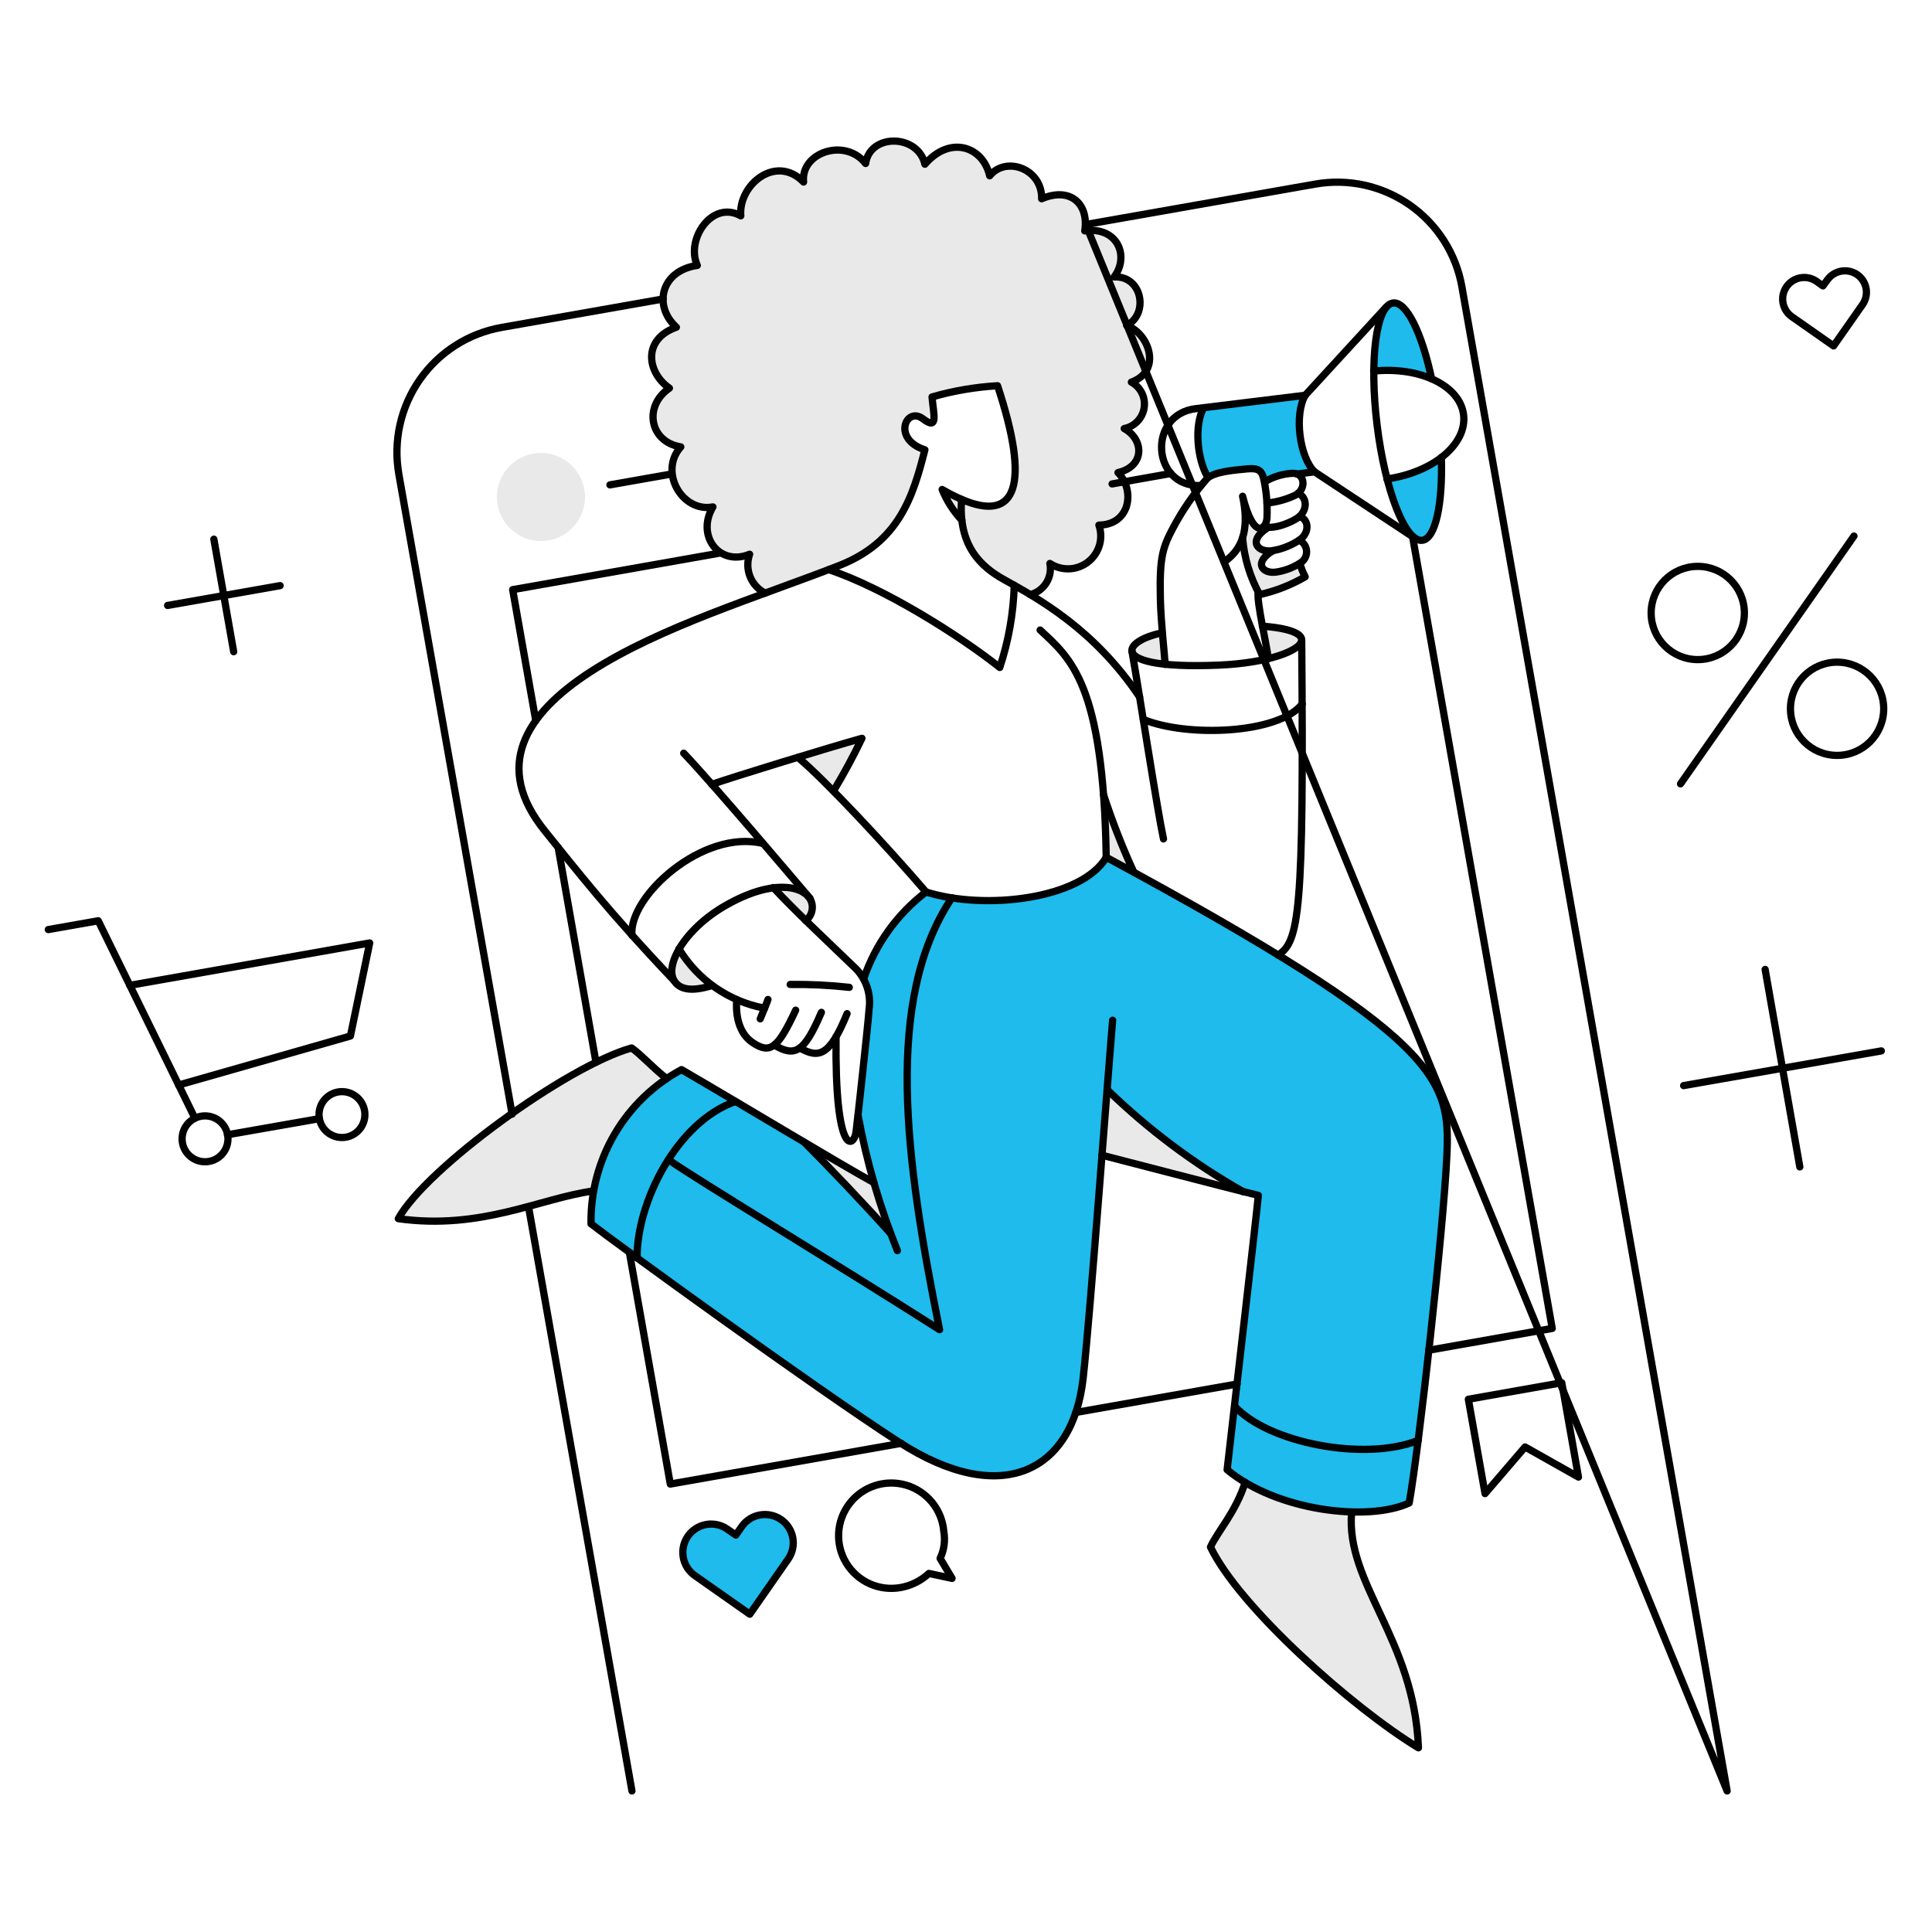 <?xml version="1.0" encoding="UTF-8"?>
<svg xmlns="http://www.w3.org/2000/svg" width="200" height="200" viewBox="0 0 200 200" fill="none">
  <path d="M146.03 108.997C139.584 102.233 122.654 93.219 114.498 88.739C111.726 93.431 101.521 94.051 95.859 92.33C92.858 94.647 90.605 97.795 89.379 101.382C90.802 103.443 89.379 110.442 88.841 115.557C89.589 119.709 90.724 123.782 92.23 127.723C89.13 124.265 85.884 120.864 83.262 118.28C72.062 111.619 74.6 113.08 70.551 110.718C70.019 110.988 69.505 111.293 69.012 111.63C66.558 113.289 64.557 115.534 63.191 118.162C61.824 120.789 61.134 123.717 61.184 126.678C62.765 127.978 84.122 143.478 93.066 149.269C103.649 156.09 111.059 152.385 112.142 142.714C112.689 137.688 114.512 114.139 114.612 112.789C117.398 115.741 126.127 122.723 130.268 123.733C129.996 126.589 127.224 150.606 127.038 152.157C132.138 156.436 141.614 157.567 145.886 155.596C146.934 149.396 149.415 127.122 149.762 119.629C149.933 115.897 149.845 112.997 146.03 108.997Z" fill="#1EBBEC"></path>
  <path d="M144.195 31.361C142.395 31.721 142.195 36.561 142.181 38.41C144.216 38.17 146.28 38.445 148.181 39.21C147.178 34.477 145.582 31.19 144.195 31.361Z" fill="#1EBBEC"></path>
  <path d="M149.193 47.341C147.54 48.54 145.616 49.31 143.593 49.583C144.042 51.335 145.429 56.041 147.222 55.929C148.602 55.758 149.345 52.186 149.193 47.341Z" fill="#1EBBEC"></path>
  <path d="M135.114 40.919L124.607 42.211C123.619 43.959 123.907 47.531 125.044 49.431C125.844 48.842 127.644 48.671 129.11 48.519C130.326 48.405 130.573 48.785 130.763 49.469C130.801 49.602 130.82 49.735 130.858 49.887C131.75 49.355 133.599 48.73 134.278 49.07L136.078 48.842C134.502 47.284 133.974 42.914 135.114 40.919Z" fill="#1EBBEC"></path>
  <path d="M77.62 167.097L71.939 163.107C71.301 162.661 70.866 161.98 70.731 161.214C70.595 160.447 70.769 159.658 71.215 159.02C71.661 158.383 72.342 157.948 73.109 157.812C73.875 157.677 74.664 157.851 75.302 158.297L76.176 158.905L76.784 158.031C77.23 157.394 77.911 156.959 78.677 156.824C79.443 156.689 80.231 156.863 80.869 157.309C81.506 157.755 81.94 158.436 82.076 159.202C82.211 159.968 82.037 160.757 81.591 161.394L77.62 167.097Z" fill="#1EBBEC"></path>
  <path d="M55.998 56.007C58.516 56.007 60.558 53.966 60.558 51.447C60.558 48.929 58.516 46.887 55.998 46.887C53.479 46.887 51.438 48.929 51.438 51.447C51.438 53.966 53.479 56.007 55.998 56.007Z" fill="#E9E9E9"></path>
  <path d="M139.921 156.517C136.049 156.422 132.262 155.364 128.901 153.439C127.894 156.539 125.994 158.588 125.31 160.127C128.274 166.359 140.035 176.827 146.837 180.927C146.426 169.818 139.534 164.65 139.921 156.517Z" fill="#E9E9E9"></path>
  <path d="M65.384 108.485C66.353 109.131 67.455 110.404 68.994 111.639C67.026 112.989 65.345 114.714 64.047 116.716C62.749 118.719 61.86 120.958 61.432 123.305C55.865 124.046 49.842 127.371 41.232 126.174C44.142 120.911 58.753 110.328 65.384 108.485Z" fill="#E9E9E9"></path>
  <path d="M90.462 122.451C90.956 124.123 91.545 125.89 92.229 127.733C89.129 124.294 85.883 120.874 83.261 118.252C86.282 120.038 88.942 121.601 90.462 122.451Z" fill="#E9E9E9"></path>
  <path d="M114.595 112.8C114.424 114.871 114.253 117.189 114.063 119.6C115.336 119.923 124.342 122.279 128.712 123.381C123.578 120.464 118.835 116.909 114.595 112.8Z" fill="#E9E9E9"></path>
  <path d="M114.233 82.265C115.126 85.001 116.173 87.684 117.368 90.302C116.437 89.789 115.487 89.276 114.499 88.744C114.461 86.312 114.366 84.165 114.233 82.265Z" fill="#E9E9E9"></path>
  <path d="M70.285 98.244C69.485 99.631 69.316 100.904 69.885 101.644C70.474 102.385 71.538 102.67 73.704 102.005C72.354 100.96 71.197 99.687 70.285 98.244Z" fill="#E9E9E9"></path>
  <path d="M83.852 93.02C84.066 93.386 84.14 93.817 84.059 94.233C83.979 94.649 83.75 95.022 83.415 95.281C82.18 94.065 81.04 92.925 80.071 91.881C82.258 91.594 83.189 92.218 83.852 93.02Z" fill="#E9E9E9"></path>
  <path d="M89.229 76.432C88.342 78.299 87.359 80.119 86.284 81.885C84.802 80.385 83.491 79.13 82.598 78.385C85.239 77.591 87.802 76.831 89.229 76.432Z" fill="#E9E9E9"></path>
  <path d="M120.313 65.506C118.47 65.886 117.121 66.665 117.178 67.387C117.178 68.448 120.466 68.76 120.598 68.774C120.541 68.09 120.427 66.874 120.313 65.506Z" fill="#E9E9E9"></path>
  <path d="M134.753 66.286C134.716 66.932 133.423 67.673 131.295 68.205C131.219 67.54 130.953 66.191 130.687 64.842C133.594 65.051 134.792 65.621 134.753 66.286Z" fill="#E9E9E9"></path>
  <path d="M134.562 58.307C133.823 58.776 132.995 59.087 132.13 59.219C130.686 59.447 129.698 58.231 131.807 56.996C130.268 57.296 129.033 56.027 131.275 54.602C131.094 54.599 130.914 54.567 130.743 54.507C130.287 54.982 129.413 54.621 128.577 51.372C128.931 52.728 128.944 54.151 128.615 55.514C128.693 57.549 129.253 59.537 130.249 61.314C130.288 61.402 130.339 61.486 130.401 61.561C132.053 61.179 133.64 60.558 135.113 59.718C134.885 59.266 134.7 58.793 134.562 58.307Z" fill="#E9E9E9"></path>
  <path d="M117.103 39.553C120.333 38.375 118.908 34.48 116.609 33.682C118.927 32.523 118.224 28.514 115.317 28.666C116.951 26.481 115.64 23.422 112.277 23.897C112.714 21.123 110.814 19.297 107.812 20.572C107.888 17.456 104.112 16.107 102.435 18.197C101.735 15.119 98.312 13.997 95.728 16.997C95.028 13.862 90.047 13.767 89.591 16.921C87.482 14.221 82.846 15.762 83.169 18.84C80.3 15.895 76.405 19.125 76.669 22.34C73.686 20.668 70.931 24.791 72.169 27.47C68.388 28.021 67.569 31.67 70.003 33.87C66.45 35.124 66.963 38.582 69.281 40.178C66.564 42.04 67.229 45.745 70.459 46.239C68.141 48.839 70.611 53.079 73.784 52.471C72.017 55.416 74.43 58.665 77.584 57.371C77.314 58.124 77.329 58.949 77.626 59.692C77.924 60.434 78.483 61.042 79.198 61.4C81.459 60.583 86.836 58.55 86.836 58.55C93.03 56.137 94.512 51.444 95.709 46.561C92.27 45.461 93.771 42.02 95.5 43.35C97.153 44.623 96.621 42.913 96.45 41.089C98.659 40.442 100.935 40.053 103.233 39.93C106.047 48.403 105.568 52.542 102.144 52.387C100.498 52.152 98.921 51.573 97.514 50.687C97.986 51.873 98.683 52.956 99.566 53.878C99.566 55.851 100.96 58.351 103.917 59.997L104.981 60.586C105.494 60.871 106.064 61.194 106.653 61.555C107.34 61.378 107.934 60.945 108.312 60.344C108.69 59.744 108.824 59.021 108.686 58.325C109.281 58.715 109.983 58.909 110.693 58.88C111.404 58.85 112.087 58.598 112.648 58.16C113.208 57.721 113.616 57.118 113.815 56.436C114.015 55.753 113.995 55.025 113.759 54.354C117.065 54.316 117.502 50.668 115.735 48.92C118.528 48.255 118.414 45.481 116.362 44.36C118.946 43.543 119.079 40.674 117.103 39.553Z" fill="#E9E9E9"></path>
  <path d="M128.064 143.273L111.363 146.218" stroke="black" stroke-width="0.75" stroke-linecap="round" stroke-linejoin="round"></path>
  <path d="M146.228 55.551L160.687 137.517L147.9 139.778" stroke="black" stroke-width="0.75" stroke-linecap="round" stroke-linejoin="round"></path>
  <path d="M115.124 50.096L121.204 49.013" stroke="black" stroke-width="0.75" stroke-linecap="round" stroke-linejoin="round"></path>
  <path d="M55.465 74.608L53.071 61.042L74.474 57.262" stroke="black" stroke-width="0.75" stroke-linecap="round" stroke-linejoin="round"></path>
  <path d="M61.696 109.967L57.782 87.737" stroke="black" stroke-width="0.75" stroke-linecap="round" stroke-linejoin="round"></path>
  <path d="M93.292 149.411L69.39 153.629L65.153 129.651" stroke="black" stroke-width="0.75" stroke-linecap="round" stroke-linejoin="round"></path>
  <path d="M68.655 30.948L51.949 33.891C50.251 34.188 48.628 34.818 47.173 35.743C45.718 36.668 44.46 37.87 43.47 39.282C42.48 40.694 41.778 42.286 41.404 43.969C41.03 45.653 40.991 47.393 41.29 49.091V49.11L53.015 115.335M178.793 185.4L151.338 29.7C151.04 28.002 150.411 26.38 149.485 24.926C148.56 23.472 147.357 22.215 145.945 21.227C144.533 20.239 142.94 19.539 141.257 19.167C139.575 18.795 137.835 18.758 136.138 19.06L112.398 23.242L178.793 185.4ZM65.42 185.4L54.718 124.956L65.42 185.4Z" stroke="black" stroke-width="0.75" stroke-linecap="round" stroke-linejoin="round"></path>
  <path d="M175.752 68.282C178.417 68.282 180.578 66.121 180.578 63.456C180.578 60.791 178.417 58.63 175.752 58.63C173.087 58.63 170.926 60.791 170.926 63.456C170.926 66.121 173.087 68.282 175.752 68.282Z" stroke="black" stroke-width="0.75" stroke-linecap="round" stroke-linejoin="round"></path>
  <path d="M190.175 78.198C192.84 78.198 195.001 76.037 195.001 73.372C195.001 70.707 192.84 68.546 190.175 68.546C187.51 68.546 185.349 70.707 185.349 73.372C185.349 76.037 187.51 78.198 190.175 78.198Z" stroke="black" stroke-width="0.75" stroke-linecap="round" stroke-linejoin="round"></path>
  <path d="M173.966 81.143L191.921 55.493" stroke="black" stroke-width="0.75" stroke-linecap="round" stroke-linejoin="round"></path>
  <path d="M192.3 28.457C191.82 28.112 191.224 27.971 190.64 28.063C190.057 28.156 189.534 28.475 189.184 28.951L188.709 29.597C188.709 29.597 188.009 29.103 187.987 29.084C187.496 28.765 186.899 28.652 186.325 28.77C185.751 28.887 185.246 29.226 184.92 29.712C184.593 30.198 184.47 30.793 184.579 31.369C184.687 31.945 185.017 32.455 185.498 32.789L189.811 35.81L192.832 31.497C193.154 31.02 193.278 30.437 193.179 29.87C193.08 29.303 192.765 28.797 192.3 28.457Z" stroke="black" stroke-width="0.75" stroke-linecap="round" stroke-linejoin="round"></path>
  <path d="M97.321 161.323C97.737 160.455 97.87 159.478 97.701 158.53C97.611 157.433 97.192 156.389 96.498 155.535C95.804 154.681 94.868 154.056 93.813 153.744C92.757 153.432 91.632 153.446 90.585 153.785C89.538 154.124 88.618 154.771 87.946 155.643C87.274 156.514 86.881 157.569 86.819 158.668C86.757 159.766 87.03 160.858 87.6 161.799C88.17 162.741 89.012 163.488 90.014 163.942C91.017 164.396 92.133 164.536 93.217 164.344C94.319 164.15 95.341 163.642 96.162 162.881L98.556 163.394L97.321 161.323Z" stroke="black" stroke-width="0.75" stroke-linecap="round" stroke-linejoin="round"></path>
  <path d="M153.732 154.617L157.874 149.791L163.403 152.907L161.674 143.141L152.003 144.851L153.732 154.617Z" stroke="black" stroke-width="0.75" stroke-linecap="round" stroke-linejoin="round"></path>
  <path d="M63.139 50.193L69.53 49.066" stroke="black" stroke-width="0.75" stroke-linecap="round" stroke-linejoin="round"></path>
  <path d="M21.225 120.266C22.537 120.266 23.6 119.203 23.6 117.891C23.6 116.579 22.537 115.516 21.225 115.516C19.913 115.516 18.85 116.579 18.85 117.891C18.85 119.203 19.913 120.266 21.225 120.266Z" stroke="black" stroke-width="0.75" stroke-linecap="round" stroke-linejoin="round"></path>
  <path d="M35.4 117.756C36.712 117.756 37.775 116.693 37.775 115.381C37.775 114.069 36.712 113.006 35.4 113.006C34.089 113.006 33.025 114.069 33.025 115.381C33.025 116.693 34.089 117.756 35.4 117.756Z" stroke="black" stroke-width="0.75" stroke-linecap="round" stroke-linejoin="round"></path>
  <path d="M23.545 117.472L33.064 115.8" stroke="black" stroke-width="0.75" stroke-linecap="round" stroke-linejoin="round"></path>
  <path d="M5 96.23L10.168 95.318L20.181 115.762" stroke="black" stroke-width="0.75" stroke-linecap="round" stroke-linejoin="round"></path>
  <path d="M18.491 112.321L36.275 107.248L38.27 97.615L13.437 102.004" stroke="black" stroke-width="0.75" stroke-linecap="round" stroke-linejoin="round"></path>
  <path d="M22.138 55.816L24.19 67.463" stroke="black" stroke-width="0.75" stroke-linecap="round" stroke-linejoin="round"></path>
  <path d="M28.998 60.624L17.351 62.676" stroke="black" stroke-width="0.75" stroke-linecap="round" stroke-linejoin="round"></path>
  <path d="M182.726 100.354L186.317 120.798" stroke="black" stroke-width="0.75" stroke-linecap="round" stroke-linejoin="round"></path>
  <path d="M194.753 108.79L174.289 112.381" stroke="black" stroke-width="0.75" stroke-linecap="round" stroke-linejoin="round"></path>
  <path d="M131.292 68.185C131.14 66.779 130.076 62.314 130.247 61.285" stroke="black" stroke-width="0.75" stroke-linecap="round" stroke-linejoin="round"></path>
  <path d="M128.633 55.684C128.798 57.744 129.4 59.745 130.4 61.555C132.055 61.182 133.643 60.56 135.112 59.712C134.881 59.269 134.697 58.805 134.561 58.325" stroke="black" stroke-width="0.75" stroke-linecap="round" stroke-linejoin="round"></path>
  <path d="M149.209 47.343C149.361 52.188 148.601 55.764 147.233 55.931C145.486 56.145 143.395 50.82 142.559 44.037C141.723 37.254 142.464 31.576 144.212 31.364C145.599 31.195 147.195 34.48 148.202 39.211" stroke="black" stroke-width="0.75" stroke-linecap="round" stroke-linejoin="round"></path>
  <path d="M136.081 48.844C134.504 47.286 133.972 42.916 135.112 40.921" stroke="black" stroke-width="0.75" stroke-linecap="round" stroke-linejoin="round"></path>
  <path d="M125.043 49.433C123.903 47.533 123.618 43.961 124.606 42.213" stroke="black" stroke-width="0.75" stroke-linecap="round" stroke-linejoin="round"></path>
  <path d="M142.201 38.412C147.008 37.937 151.15 39.912 151.511 42.953C151.872 45.994 148.357 48.9 143.569 49.584" stroke="black" stroke-width="0.75" stroke-linecap="round" stroke-linejoin="round"></path>
  <path d="M134.276 49.071L136.081 48.843L146.398 55.664" stroke="black" stroke-width="0.75" stroke-linecap="round" stroke-linejoin="round"></path>
  <path d="M143.472 31.819L135.112 40.919L123.769 42.306C118.791 42.914 119.209 50.4 124.244 50.267" stroke="black" stroke-width="0.75" stroke-linecap="round" stroke-linejoin="round"></path>
  <path d="M120.311 65.507C118.449 65.887 117.119 66.666 117.176 67.369C117.252 68.3 119.646 69.13 126.22 68.851C131.236 68.638 134.7 67.351 134.751 66.267C134.781 65.62 133.573 65.032 130.685 64.823" stroke="black" stroke-width="0.75" stroke-linecap="round" stroke-linejoin="round"></path>
  <path d="M83.413 95.3C83.749 95.041 83.979 94.668 84.059 94.252C84.14 93.835 84.065 93.404 83.85 93.039C82.975 91.664 79.895 91.019 75.167 93.704C70.794 96.187 68.661 100.098 69.885 101.665C70.46 102.402 71.538 102.691 73.704 102.026" stroke="black" stroke-width="0.75" stroke-linecap="round" stroke-linejoin="round"></path>
  <path d="M80.049 91.878C82.272 94.272 85.336 97.136 88.618 100.295C89.145 100.844 89.54 101.506 89.774 102.23C90.008 102.954 90.074 103.722 89.967 104.475C89.853 106.147 88.789 115.799 88.618 117.167C88.39 118.876 86.418 119.788 86.547 107.325" stroke="black" stroke-width="0.75" stroke-linecap="round" stroke-linejoin="round"></path>
  <path d="M70.284 98.225C71.246 99.816 72.533 101.185 74.061 102.244C75.589 103.302 77.323 104.026 79.15 104.367" stroke="black" stroke-width="0.75" stroke-linecap="round" stroke-linejoin="round"></path>
  <path d="M79.5 103.469C79.386 103.83 78.778 105.255 78.7 105.469" stroke="black" stroke-width="0.75" stroke-linecap="round" stroke-linejoin="round"></path>
  <path d="M76.269 103.508C76.136 105.047 76.459 106.965 77.922 107.935C79.727 109.135 80.506 108.562 82.368 104.572" stroke="black" stroke-width="0.75" stroke-linecap="round" stroke-linejoin="round"></path>
  <path d="M80.146 108.18C82.274 109.434 83.224 109.016 85.029 104.798" stroke="black" stroke-width="0.75" stroke-linecap="round" stroke-linejoin="round"></path>
  <path d="M82.805 108.486C84.743 109.586 85.883 109.36 87.688 104.933" stroke="black" stroke-width="0.75" stroke-linecap="round" stroke-linejoin="round"></path>
  <path d="M81.8 101.91C83.844 101.886 85.887 101.986 87.918 102.21" stroke="black" stroke-width="0.75" stroke-linecap="round" stroke-linejoin="round"></path>
  <path d="M70.778 77.97C73.856 81.199 82.121 90.966 83.85 92.999" stroke="black" stroke-width="0.75" stroke-linecap="round" stroke-linejoin="round"></path>
  <path d="M73.686 81.198C75.719 80.476 85.751 77.398 89.228 76.429C88.335 78.291 87.347 80.115 86.283 81.882" stroke="black" stroke-width="0.75" stroke-linecap="round" stroke-linejoin="round"></path>
  <path d="M88.828 115.476C89.709 120.262 91.071 124.947 92.894 129.46" stroke="black" stroke-width="0.75" stroke-linecap="round" stroke-linejoin="round"></path>
  <path d="M82.6 78.408C85.336 80.669 91.872 87.68 95.862 92.335C92.862 94.628 90.613 97.763 89.402 101.341" stroke="black" stroke-width="0.75" stroke-linecap="round" stroke-linejoin="round"></path>
  <path d="M65.421 96.818C65.041 92.828 72.736 85.798 78.987 87.318" stroke="black" stroke-width="0.75" stroke-linecap="round" stroke-linejoin="round"></path>
  <path d="M120.615 68.774C120.539 67.52 120.178 64.518 120.121 61.991C120.026 57.773 120.328 56.727 121.413 54.691C122.397 52.828 123.596 51.087 124.985 49.504C125.735 48.849 127.626 48.673 129.146 48.535C130.362 48.425 130.598 48.798 130.799 49.485C131.098 50.825 131.22 52.198 131.16 53.57C131.12 54.729 129.83 56.097 128.633 51.37C129.241 54.201 128.956 56.67 126.714 58.17" stroke="black" stroke-width="0.75" stroke-linecap="round" stroke-linejoin="round"></path>
  <path d="M134.543 53.46C135.55 53.821 135.56 55.203 134.505 55.911C133.688 56.452 132.769 56.82 131.805 56.994C130.263 57.282 129.031 56.026 131.273 54.6" stroke="black" stroke-width="0.75" stroke-linecap="round" stroke-linejoin="round"></path>
  <path d="M134.5 55.912C134.723 56.02 134.911 56.187 135.045 56.395C135.178 56.603 135.252 56.844 135.258 57.092C135.264 57.339 135.202 57.583 135.078 57.797C134.954 58.012 134.774 58.188 134.557 58.306C133.819 58.777 132.991 59.087 132.125 59.218C130.68 59.442 129.693 58.23 131.802 56.995" stroke="black" stroke-width="0.75" stroke-linecap="round" stroke-linejoin="round"></path>
  <path d="M130.932 49.868C131.792 49.355 132.763 49.057 133.763 48.998C135.168 48.915 135.283 50.798 133.934 51.335C133.056 51.731 132.119 51.982 131.16 52.076" stroke="black" stroke-width="0.75" stroke-linecap="round" stroke-linejoin="round"></path>
  <path d="M134.371 51.066C135.378 51.484 135.378 52.928 134.276 53.65C133.725 54.011 131.996 54.85 130.818 54.505" stroke="black" stroke-width="0.75" stroke-linecap="round" stroke-linejoin="round"></path>
  <path d="M107.675 65.221C110.829 68.166 114.23 70.75 114.515 88.743C149.361 107.572 150.14 111.695 149.779 119.637C149.437 127.161 146.891 149.923 145.879 155.585C141.623 157.561 132.161 156.421 127.031 152.146C127.677 146.446 130.071 125.869 130.261 123.746C127.05 122.967 115.517 119.946 114.073 119.585" stroke="black" stroke-width="0.75" stroke-linecap="round" stroke-linejoin="round"></path>
  <path d="M127.817 145.573C131.237 149.354 141.231 151.33 146.817 149.107" stroke="black" stroke-width="0.75" stroke-linecap="round" stroke-linejoin="round"></path>
  <path d="M115.18 105.616C114.724 110.916 112.856 136.205 112.121 142.723C111.03 152.393 103.621 156.113 93.045 149.278C84.127 143.513 63.329 128.378 61.182 126.687C61.132 123.424 61.978 120.21 63.63 117.395C65.282 114.581 67.675 112.274 70.549 110.727C76.382 114.109 86.775 120.398 90.461 122.427" stroke="black" stroke-width="0.75" stroke-linecap="round" stroke-linejoin="round"></path>
  <path d="M65.953 130.22C65.896 124.482 70.076 116.141 76.118 114.032" stroke="black" stroke-width="0.75" stroke-linecap="round" stroke-linejoin="round"></path>
  <path d="M95.858 92.334C101.976 94.272 111.932 93.075 114.516 88.762" stroke="black" stroke-width="0.75" stroke-linecap="round" stroke-linejoin="round"></path>
  <path d="M98.538 92.941C91.47 103.524 93.712 120.073 97.265 137.648C86.207 130.598 72.109 122.106 69.201 120.054" stroke="black" stroke-width="0.75" stroke-linecap="round" stroke-linejoin="round"></path>
  <path d="M128.9 153.458C127.912 156.558 125.993 158.608 125.309 160.147C128.273 166.36 140.053 176.829 146.836 180.933C146.399 169.633 139.274 163.946 139.92 156.555" stroke="black" stroke-width="0.75" stroke-linecap="round" stroke-linejoin="round"></path>
  <path d="M68.991 111.639C67.452 110.423 66.35 109.15 65.381 108.485C58.75 110.328 44.139 120.911 41.232 126.155C49.839 127.355 55.881 124.046 61.432 123.286" stroke="black" stroke-width="0.75" stroke-linecap="round" stroke-linejoin="round"></path>
  <path d="M134.752 66.285C134.999 94.576 134.486 97.485 132.301 98.87" stroke="black" stroke-width="0.75" stroke-linecap="round" stroke-linejoin="round"></path>
  <path d="M117.176 67.388C117.955 71.796 119.798 83.842 120.444 86.844" stroke="black" stroke-width="0.75" stroke-linecap="round" stroke-linejoin="round"></path>
  <path d="M118.354 74.474C122.854 76.335 132.376 75.993 134.808 72.874" stroke="black" stroke-width="0.75" stroke-linecap="round" stroke-linejoin="round"></path>
  <path d="M114.61 112.8C118.846 116.914 123.59 120.47 128.727 123.383" stroke="black" stroke-width="0.75" stroke-linecap="round" stroke-linejoin="round"></path>
  <path d="M83.262 118.25C85.862 120.872 89.133 124.273 92.23 127.731" stroke="black" stroke-width="0.75" stroke-linecap="round" stroke-linejoin="round"></path>
  <path d="M114.231 82.245C115.121 84.982 116.167 87.665 117.366 90.282" stroke="black" stroke-width="0.75" stroke-linecap="round" stroke-linejoin="round"></path>
  <path d="M99.546 51.699C98.854 51.397 98.181 51.053 97.531 50.671C98.01 51.85 98.702 52.93 99.574 53.857" stroke="black" stroke-width="0.75" stroke-linecap="round" stroke-linejoin="round"></path>
  <path d="M69.782 101.517C63.042 94.43 59.718 90.124 56.394 86.007C51.074 79.414 54.246 73.997 61.144 69.534C68.344 64.877 78.544 61.795 86.851 58.552C93.043 56.134 94.508 51.446 95.743 46.563C92.304 45.463 93.801 42.028 95.534 43.352C97.183 44.611 96.634 42.896 96.484 41.091C98.695 40.455 100.97 40.066 103.267 39.932C106.676 50.244 105.235 54.146 99.544 51.695C99.177 56.495 101.535 58.664 103.932 59.995C107.409 61.933 113.242 65.087 117.973 72.155" stroke="black" stroke-width="0.75" stroke-linecap="round" stroke-linejoin="round"></path>
  <path d="M85.788 58.97C91.545 60.87 99.388 65.829 103.496 69.097C104.407 66.348 104.912 63.48 104.996 60.585" stroke="black" stroke-width="0.75" stroke-linecap="round" stroke-linejoin="round"></path>
  <path d="M79.215 61.4C78.502 61.04 77.945 60.433 77.648 59.692C77.351 58.951 77.334 58.127 77.601 57.375C74.447 58.667 72.034 55.437 73.801 52.475C70.628 53.083 68.158 48.846 70.476 46.262C67.246 45.749 66.576 42.044 69.298 40.182C66.98 38.582 66.467 35.128 70.02 33.874C67.588 31.674 68.405 28.022 72.186 27.474C70.951 24.795 73.706 20.674 76.686 22.344C76.42 19.152 80.315 15.903 83.186 18.844C82.863 15.766 87.499 14.227 89.608 16.925C90.064 13.771 95.042 13.866 95.745 17.001C98.329 14.001 101.745 15.12 102.452 18.201C104.124 16.111 107.905 17.46 107.829 20.576C110.829 19.303 112.729 21.127 112.294 23.901C115.657 23.426 116.968 26.485 115.334 28.67C118.26 28.518 118.944 32.527 116.626 33.686C118.926 34.486 120.35 38.379 117.12 39.557C117.588 39.81 117.966 40.203 118.203 40.68C118.44 41.157 118.523 41.695 118.442 42.221C118.361 42.747 118.119 43.236 117.75 43.619C117.381 44.003 116.902 44.263 116.379 44.364C118.431 45.485 118.545 48.264 115.733 48.924C117.5 50.672 117.063 54.324 113.757 54.358C113.993 55.029 114.013 55.757 113.814 56.44C113.614 57.122 113.206 57.725 112.646 58.164C112.085 58.602 111.402 58.854 110.691 58.883C109.981 58.913 109.279 58.719 108.684 58.329C108.822 59.025 108.688 59.748 108.31 60.348C107.932 60.949 107.338 61.382 106.651 61.559" stroke="black" stroke-width="0.75" stroke-linecap="round" stroke-linejoin="round"></path>
  <path d="M77.618 167.1L71.937 163.11C71.299 162.664 70.864 161.983 70.729 161.217C70.593 160.45 70.767 159.661 71.213 159.023C71.659 158.386 72.34 157.951 73.107 157.815C73.873 157.68 74.662 157.854 75.3 158.3L76.174 158.908L76.782 158.034C77.228 157.397 77.909 156.962 78.675 156.827C79.441 156.692 80.229 156.866 80.867 157.312C81.504 157.758 81.938 158.439 82.074 159.205C82.209 159.971 82.035 160.76 81.589 161.397L77.618 167.1Z" stroke="black" stroke-width="0.75" stroke-linejoin="round"></path>
</svg>
